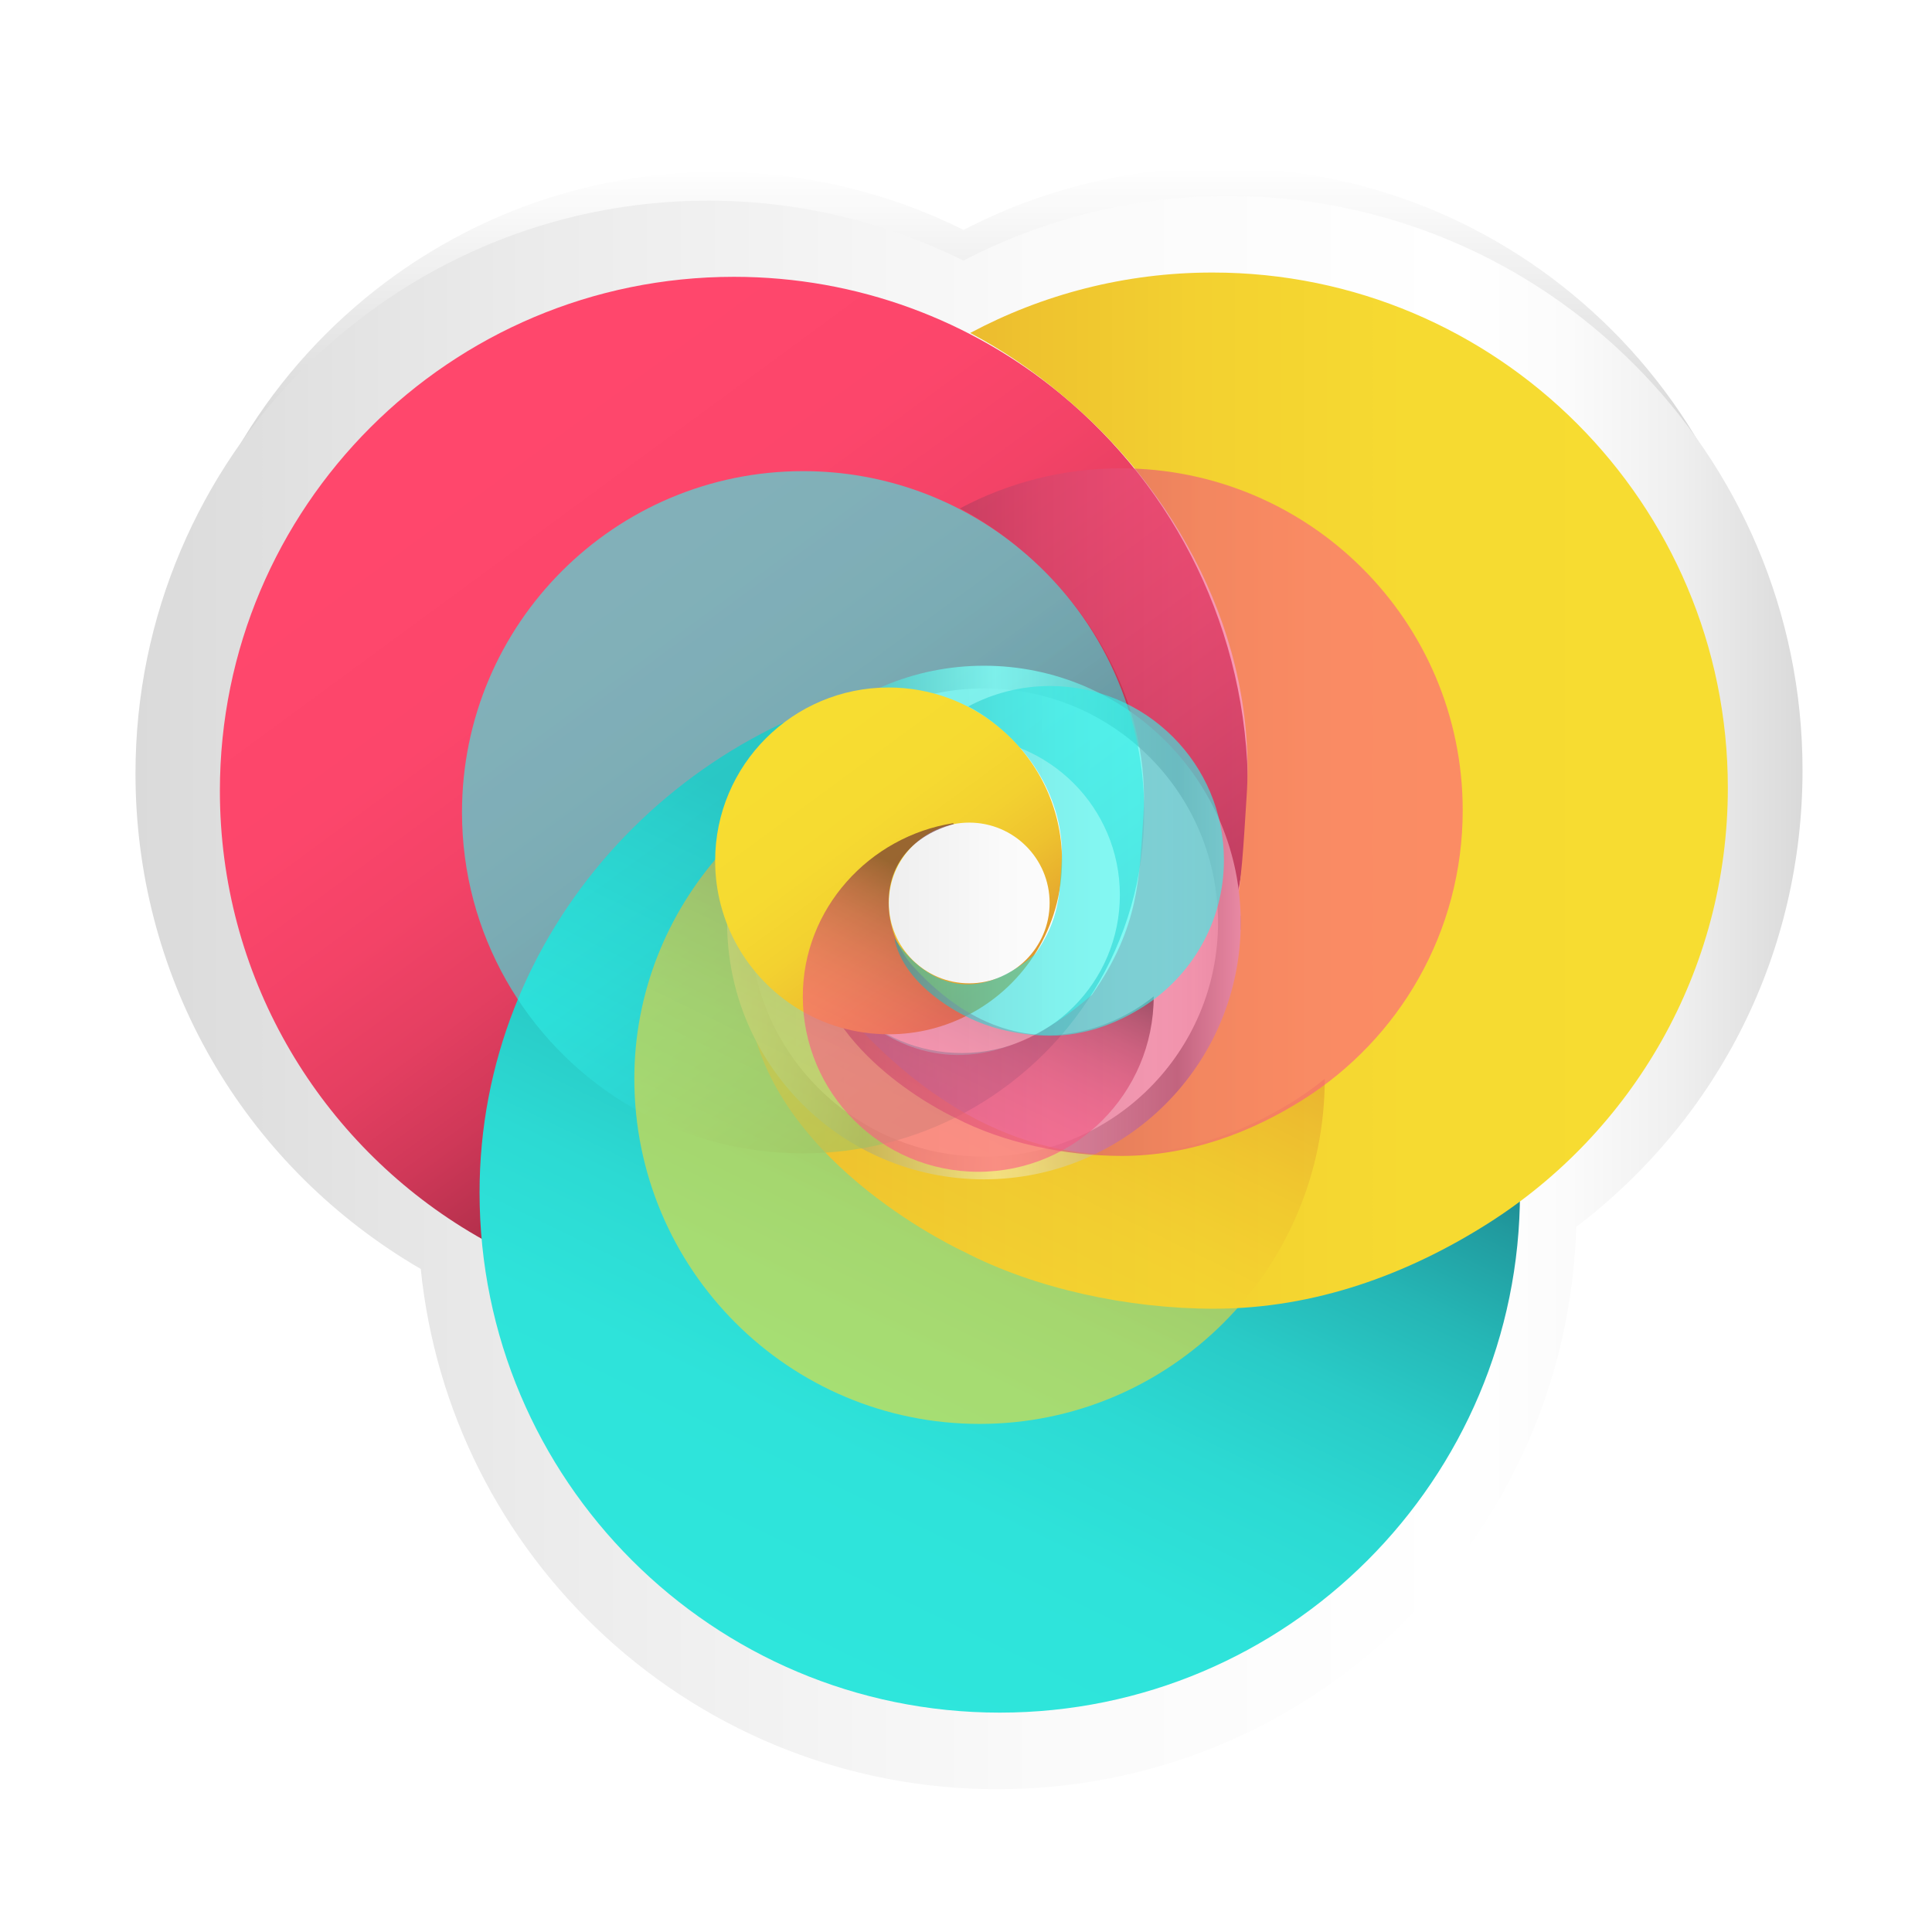 <?xml version="1.0" encoding="utf-8"?>
<!-- Generator: Adobe Illustrator 16.0.0, SVG Export Plug-In . SVG Version: 6.00 Build 0)  -->
<!DOCTYPE svg PUBLIC "-//W3C//DTD SVG 1.1//EN" "http://www.w3.org/Graphics/SVG/1.1/DTD/svg11.dtd">
<svg version="1.1" id="Capa_1" xmlns="http://www.w3.org/2000/svg" xmlns:xlink="http://www.w3.org/1999/xlink" x="0px" y="0px"
	 width="64px" height="64px" viewBox="0 0 64 64" enable-background="new 0 0 64 64" xml:space="preserve">
<filter  id="AI_DesenfoqueGaussiano_4">
	<feGaussianBlur  stdDeviation="3"></feGaussianBlur>
</filter>
<g opacity="0.9" filter="url(#AI_DesenfoqueGaussiano_4)">
	<linearGradient id="SVGID_1_" gradientUnits="userSpaceOnUse" x1="32.1" y1="56.572" x2="32.1" y2="5.546">
		<stop  offset="0" style="stop-color:#000000"/>
		<stop  offset="1" style="stop-color:#000000;stop-opacity:0"/>
	</linearGradient>
	<path fill="url(#SVGID_1_)" d="M40.403,5.546c-2.95,0-5.878,0.715-8.482,2.07c-2.521-1.253-5.322-1.922-8.169-1.922
		c-10.117,0-18.348,8.23-18.348,18.347c0,6.363,3.225,12.181,8.628,15.562c0.154,0.097,0.321,0.195,0.509,0.305
		c0.458,4.509,2.547,8.679,5.897,11.764c3.433,3.16,7.895,4.9,12.562,4.9c4.899,0,9.521-1.894,13.012-5.33
		c3.433-3.38,5.393-7.873,5.534-12.678c4.609-3.514,7.248-8.831,7.248-14.628C58.795,13.796,50.543,5.546,40.403,5.546z"/>
</g>
<g>
	<linearGradient id="SVGID_2_" gradientUnits="userSpaceOnUse" x1="4.488" y1="32.881" x2="59.711" y2="32.881">
		<stop  offset="0" style="stop-color:#DADADA"/>
		<stop  offset="0.235" style="stop-color:#EBEBEB"/>
		<stop  offset="0.542" style="stop-color:#FAFAFA"/>
		<stop  offset="0.792" style="stop-color:#FFFFFF"/>
		<stop  offset="0.861" style="stop-color:#FBFBFB"/>
		<stop  offset="0.927" style="stop-color:#EFEFEF"/>
		<stop  offset="0.992" style="stop-color:#DCDCDC"/>
		<stop  offset="1" style="stop-color:#D9D9D9"/>
	</linearGradient>
	<path fill="url(#SVGID_2_)" d="M40.688,6.491c-3.052,0-6.08,0.739-8.773,2.142c-2.607-1.296-5.505-1.987-8.449-1.987
		c-10.465,0-18.978,8.513-18.978,18.977c0,6.581,3.335,12.598,8.924,16.096c0.159,0.101,0.332,0.203,0.526,0.316
		c0.474,4.663,2.634,8.976,6.1,12.166c3.551,3.269,8.166,5.069,12.994,5.069c5.067,0,9.848-1.959,13.458-5.513
		c3.551-3.495,5.577-8.144,5.724-13.113c4.768-3.634,7.497-9.135,7.497-15.13C59.711,15.024,51.176,6.491,40.688,6.491z
		 M36.69,36.753c-0.734,0.46-1.473,0.825-2.176,1.074c-0.79,0.251-1.614,0.377-2.446,0.377c-4.464,0-8.096-3.633-8.096-8.096
		c0-2.155,0.839-4.184,2.349-5.699c1.094-1.025,2.507-1.78,4.199-2.247c0.513-0.1,1.032-0.148,1.548-0.148
		c4.464,0,8.096,3.631,8.096,8.095C40.164,32.762,38.859,35.25,36.69,36.753z"/>
	<linearGradient id="SVGID_3_" gradientUnits="userSpaceOnUse" x1="33.506" y1="38.715" x2="15.938" y2="14.795">
		<stop  offset="0" style="stop-color:#360917"/>
		<stop  offset="0.012" style="stop-color:#3D0B1A"/>
		<stop  offset="0.099" style="stop-color:#6A192D"/>
		<stop  offset="0.191" style="stop-color:#92253E"/>
		<stop  offset="0.289" style="stop-color:#B4304C"/>
		<stop  offset="0.393" style="stop-color:#CF3858"/>
		<stop  offset="0.504" style="stop-color:#E43F61"/>
		<stop  offset="0.628" style="stop-color:#F34367"/>
		<stop  offset="0.774" style="stop-color:#FC466B"/>
		<stop  offset="0.995" style="stop-color:#FF476C"/>
	</linearGradient>
	<path fill="url(#SVGID_3_)" d="M32.288,41.244c5.386-2.859,9.053-8.523,9.053-15.045c0-5.294-2.416-10.024-6.205-13.148
		c-2.942-2.424-6.714-3.881-10.823-3.881c-9.405,0-17.029,7.624-17.029,17.029c0,6.09,3.197,11.433,8.007,14.443
		c2.616,1.637,5.709,2.585,9.022,2.585C27.195,43.228,29.91,42.511,32.288,41.244z M24.34,30.329c0-4.359,3.533-7.892,7.893-7.892
		c4.357,0,7.892,3.532,7.892,7.892c0,4.358-3.534,7.893-7.892,7.893C27.873,38.222,24.34,34.688,24.34,30.329z"/>
	<g>
		<linearGradient id="SVGID_4_" gradientUnits="userSpaceOnUse" x1="29.919" y1="28.953" x2="18.811" y2="51.846">
			<stop  offset="0" style="stop-color:#23A4AD"/>
			<stop  offset="0.108" style="stop-color:#26B6BA"/>
			<stop  offset="0.271" style="stop-color:#2ACBC9"/>
			<stop  offset="0.454" style="stop-color:#2CDAD4"/>
			<stop  offset="0.669" style="stop-color:#2EE3DA"/>
			<stop  offset="0.995" style="stop-color:#2EE6DC"/>
		</linearGradient>
		<path fill="url(#SVGID_4_)" d="M26.746,36.447c-0.199-0.221-0.396-0.445-0.596-0.679C26.337,36.006,26.534,36.231,26.746,36.447z"
			/>
		<linearGradient id="SVGID_5_" gradientUnits="userSpaceOnUse" x1="36.665" y1="32.246" x2="25.582" y2="55.087">
			<stop  offset="0" style="stop-color:#1D878F"/>
			<stop  offset="0.079" style="stop-color:#219B9F"/>
			<stop  offset="0.213" style="stop-color:#25B6B5"/>
			<stop  offset="0.358" style="stop-color:#29CBC7"/>
			<stop  offset="0.519" style="stop-color:#2CDAD3"/>
			<stop  offset="0.708" style="stop-color:#2EE3DA"/>
			<stop  offset="0.995" style="stop-color:#2EE6DC"/>
		</linearGradient>
		<path fill="url(#SVGID_5_)" d="M24.312,30.288c0-3.85,2.455-6.624,6.396-7.702c0.019-0.022-0.063-0.07-0.046-0.092
			c-8.236,1.294-14.776,8.406-14.776,17.007c0,9.517,7.717,17.232,17.232,17.232c9.517,0,17.233-7.716,17.233-17.232
			c0,0-11.535,10.159-23.473-2.77C26.879,36.731,24.312,34.298,24.312,30.288z"/>
	</g>
	<linearGradient id="SVGID_6_" gradientUnits="userSpaceOnUse" x1="24.875" y1="26.19" x2="57.237" y2="26.19">
		<stop  offset="0" style="stop-color:#E0992D"/>
		<stop  offset="0.117" style="stop-color:#E7AD2E"/>
		<stop  offset="0.279" style="stop-color:#EEC22F"/>
		<stop  offset="0.46" style="stop-color:#F3D130"/>
		<stop  offset="0.672" style="stop-color:#F6DA31"/>
		<stop  offset="0.995" style="stop-color:#F7DD31"/>
	</linearGradient>
	<path fill="url(#SVGID_6_)" d="M40.166,9.028c-2.901,0-5.634,0.726-8.026,2.002c1.07,0.567,2.074,1.246,2.996,2.021
		c3.789,3.124,6.519,8.06,6.159,13.341c-0.202,2.974-0.171,5.504-2.569,8.919c-8.647,7.569-13.851-1.553-13.851-1.553
		c0.922,4.909,7.05,7.703,7.05,7.703c2.357,1.228,5.448,1.892,8.289,1.892c3.349,0,6.426-1.147,9.062-2.814
		c4.784-3.024,7.961-8.36,7.961-14.439C57.237,16.671,49.594,9.028,40.166,9.028z"/>
	<linearGradient id="SVGID_7_" gradientUnits="userSpaceOnUse" x1="24.463" y1="30.559" x2="40.726" y2="30.559">
		<stop  offset="0" style="stop-color:#DADADA"/>
		<stop  offset="0.235" style="stop-color:#EBEBEB"/>
		<stop  offset="0.542" style="stop-color:#FAFAFA"/>
		<stop  offset="0.792" style="stop-color:#FFFFFF"/>
		<stop  offset="0.861" style="stop-color:#FBFBFB"/>
		<stop  offset="0.927" style="stop-color:#EFEFEF"/>
		<stop  offset="0.992" style="stop-color:#DCDCDC"/>
		<stop  offset="1" style="stop-color:#D9D9D9"/>
	</linearGradient>
	<linearGradient id="SVGID_8_" gradientUnits="userSpaceOnUse" x1="24.087" y1="30.559" x2="41.102" y2="30.559">
		<stop  offset="0" style="stop-color:#E5E3E0"/>
		<stop  offset="0" style="stop-color:#DEDAD8"/>
		<stop  offset="0.063" style="stop-color:#CFCBCB"/>
		<stop  offset="0.183" style="stop-color:#A8A5A8"/>
		<stop  offset="0.264" style="stop-color:#8B888D"/>
		<stop  offset="0.522" style="stop-color:#F3F4F4"/>
		<stop  offset="0.585" style="stop-color:#E5E5E6"/>
		<stop  offset="0.704" style="stop-color:#BFBEC0"/>
		<stop  offset="0.867" style="stop-color:#848084"/>
		<stop  offset="0.876" style="stop-color:#807C80"/>
		<stop  offset="1" style="stop-color:#D2D3D4"/>
		<stop  offset="1" style="stop-color:#A8AAAC"/>
	</linearGradient>
	
		<circle fill="url(#SVGID_7_)" stroke="url(#SVGID_8_)" stroke-width="0.752" stroke-miterlimit="10" cx="32.594" cy="30.56" r="8.131"/>
	<linearGradient id="SVGID_9_" gradientUnits="userSpaceOnUse" x1="32.706" y1="35.213" x2="21.047" y2="19.339">
		<stop  offset="0" style="stop-color:#23A4AD"/>
		<stop  offset="0.035" style="stop-color:#24ACB3"/>
		<stop  offset="0.175" style="stop-color:#29C7C8"/>
		<stop  offset="0.327" style="stop-color:#2DDCD9"/>
		<stop  offset="0.496" style="stop-color:#2FEBE4"/>
		<stop  offset="0.694" style="stop-color:#31F4EB"/>
		<stop  offset="0.995" style="stop-color:#31F7ED"/>
	</linearGradient>
	<path opacity="0.6" fill="url(#SVGID_9_)" d="M31.898,36.891c3.573-1.897,6.006-5.655,6.006-9.983c0-3.514-1.602-6.652-4.117-8.725
		c-1.952-1.608-4.454-2.576-7.183-2.576c-6.239,0-11.3,5.06-11.3,11.301c0,4.041,2.123,7.587,5.313,9.585
		c1.736,1.086,3.788,1.714,5.986,1.714C28.52,38.206,30.319,37.731,31.898,36.891z M26.623,29.646c0-2.893,2.346-5.235,5.237-5.235
		c2.893,0,5.237,2.343,5.237,5.235c0,2.894-2.345,5.237-5.237,5.237C28.969,34.884,26.623,32.54,26.623,29.646z"/>
	<g opacity="0.6">
		<linearGradient id="SVGID_10_" gradientUnits="userSpaceOnUse" x1="30.319" y1="28.747" x2="22.968" y2="43.897">
			<stop  offset="0" style="stop-color:#E0992D"/>
			<stop  offset="0.117" style="stop-color:#E7AD2E"/>
			<stop  offset="0.279" style="stop-color:#EEC22F"/>
			<stop  offset="0.46" style="stop-color:#F3D130"/>
			<stop  offset="0.672" style="stop-color:#F6DA31"/>
			<stop  offset="0.995" style="stop-color:#F7DD31"/>
		</linearGradient>
		<path fill="url(#SVGID_10_)" d="M28.221,33.707c-0.132-0.146-0.263-0.296-0.396-0.45C27.949,33.416,28.08,33.565,28.221,33.707z"
			/>
		<linearGradient id="SVGID_11_" gradientUnits="userSpaceOnUse" x1="34.803" y1="30.919" x2="27.448" y2="46.076">
			<stop  offset="0" style="stop-color:#E0992D"/>
			<stop  offset="0.117" style="stop-color:#E7AD2E"/>
			<stop  offset="0.279" style="stop-color:#EEC22F"/>
			<stop  offset="0.46" style="stop-color:#F3D130"/>
			<stop  offset="0.672" style="stop-color:#F6DA31"/>
			<stop  offset="0.995" style="stop-color:#F7DD31"/>
		</linearGradient>
		<path fill="url(#SVGID_11_)" d="M26.604,29.621c0-2.556,1.63-4.396,4.244-5.112c0.013-0.013-0.041-0.046-0.028-0.061
			c-5.468,0.859-9.807,5.578-9.807,11.286c0,6.314,5.12,11.435,11.436,11.435c6.313,0,11.435-5.12,11.435-11.435
			c0,0-7.654,6.74-15.576-1.839C28.308,33.896,26.604,32.282,26.604,29.621z"/>
	</g>
	<linearGradient id="SVGID_12_" gradientUnits="userSpaceOnUse" x1="26.979" y1="26.902" x2="48.453" y2="26.902">
		<stop  offset="0" style="stop-color:#5C1D31"/>
		<stop  offset="0.033" style="stop-color:#6B2239"/>
		<stop  offset="0.131" style="stop-color:#92314D"/>
		<stop  offset="0.235" style="stop-color:#B43D5F"/>
		<stop  offset="0.347" style="stop-color:#CF476D"/>
		<stop  offset="0.467" style="stop-color:#E44F78"/>
		<stop  offset="0.6" style="stop-color:#F35580"/>
		<stop  offset="0.757" style="stop-color:#FC5885"/>
		<stop  offset="0.995" style="stop-color:#FF5986"/>
	</linearGradient>
	<path opacity="0.6" fill="url(#SVGID_12_)" d="M37.126,15.514c-1.926,0-3.738,0.48-5.327,1.328
		c0.712,0.377,1.378,0.827,1.988,1.341c2.516,2.072,4.325,5.348,4.088,8.852c-0.134,1.974-0.112,3.654-1.704,5.92
		c-5.74,5.022-9.192-1.031-9.192-1.031c0.612,3.258,4.677,5.112,4.677,5.112c1.565,0.814,3.616,1.255,5.501,1.255
		c2.224,0,4.265-0.763,6.014-1.868c3.177-2.006,5.283-5.547,5.283-9.581C48.453,20.586,43.382,15.514,37.126,15.514z"/>
	<linearGradient id="SVGID_13_" gradientUnits="userSpaceOnUse" x1="32.537" y1="32.741" x2="26.611" y2="24.672">
		<stop  offset="0" style="stop-color:#E0992D"/>
		<stop  offset="0.117" style="stop-color:#E7AD2E"/>
		<stop  offset="0.279" style="stop-color:#EEC22F"/>
		<stop  offset="0.46" style="stop-color:#F3D130"/>
		<stop  offset="0.672" style="stop-color:#F6DA31"/>
		<stop  offset="0.995" style="stop-color:#F7DD31"/>
	</linearGradient>
	<path fill="url(#SVGID_13_)" d="M32.126,33.594c1.818-0.964,3.055-2.876,3.055-5.076c0-1.786-0.815-3.381-2.094-4.434
		c-0.992-0.819-2.265-1.31-3.65-1.31c-3.174,0-5.747,2.57-5.747,5.743c0,2.056,1.08,3.857,2.703,4.873
		c0.882,0.553,1.926,0.872,3.044,0.872C30.408,34.263,31.324,34.021,32.126,33.594z M29.444,29.911c0-1.471,1.192-2.661,2.662-2.661
		c1.472,0,2.664,1.19,2.664,2.661s-1.192,2.663-2.664,2.663C30.637,32.574,29.444,31.382,29.444,29.911z"/>
	<g opacity="0.6">
		<linearGradient id="SVGID_14_" gradientUnits="userSpaceOnUse" x1="31.343" y1="29.416" x2="27.547" y2="37.239">
			<stop  offset="0" style="stop-color:#5C1D31"/>
			<stop  offset="0.033" style="stop-color:#6B2239"/>
			<stop  offset="0.131" style="stop-color:#92314D"/>
			<stop  offset="0.235" style="stop-color:#B43D5F"/>
			<stop  offset="0.347" style="stop-color:#CF476D"/>
			<stop  offset="0.467" style="stop-color:#E44F78"/>
			<stop  offset="0.6" style="stop-color:#F35580"/>
			<stop  offset="0.757" style="stop-color:#FC5885"/>
			<stop  offset="0.995" style="stop-color:#FF5986"/>
		</linearGradient>
		<path fill="url(#SVGID_14_)" d="M30.256,31.976c-0.066-0.073-0.133-0.149-0.199-0.229C30.118,31.826,30.186,31.903,30.256,31.976z
			"/>
		<linearGradient id="SVGID_15_" gradientUnits="userSpaceOnUse" x1="33.602" y1="30.559" x2="29.864" y2="38.263">
			<stop  offset="0" style="stop-color:#5C1D31"/>
			<stop  offset="0.033" style="stop-color:#6B2239"/>
			<stop  offset="0.131" style="stop-color:#92314D"/>
			<stop  offset="0.235" style="stop-color:#B43D5F"/>
			<stop  offset="0.347" style="stop-color:#CF476D"/>
			<stop  offset="0.467" style="stop-color:#E44F78"/>
			<stop  offset="0.6" style="stop-color:#F35580"/>
			<stop  offset="0.757" style="stop-color:#FC5885"/>
			<stop  offset="0.995" style="stop-color:#FF5986"/>
		</linearGradient>
		<path fill="url(#SVGID_15_)" d="M29.437,29.898c0-1.3,0.826-2.235,2.157-2.598c0.005-0.009-0.021-0.025-0.016-0.031
			c-2.779,0.435-4.984,2.835-4.984,5.736c0,3.21,2.603,5.812,5.812,5.812s5.812-2.603,5.812-5.812c0,0-3.89,3.427-7.917-0.935
			C30.302,32.071,29.437,31.251,29.437,29.898z"/>
	</g>
	<linearGradient id="SVGID_16_" gradientUnits="userSpaceOnUse" x1="29.625" y1="28.516" x2="40.543" y2="28.516">
		<stop  offset="0" style="stop-color:#23A4AD"/>
		<stop  offset="0.035" style="stop-color:#24ACB3"/>
		<stop  offset="0.175" style="stop-color:#29C7C8"/>
		<stop  offset="0.327" style="stop-color:#2DDCD9"/>
		<stop  offset="0.496" style="stop-color:#2FEBE4"/>
		<stop  offset="0.694" style="stop-color:#31F4EB"/>
		<stop  offset="0.995" style="stop-color:#31F7ED"/>
	</linearGradient>
	<path opacity="0.6" fill="url(#SVGID_16_)" d="M34.783,22.725c-0.979,0-1.898,0.245-2.707,0.676c0.361,0.191,0.7,0.421,1.011,0.684
		c1.278,1.053,2.199,2.718,2.078,4.499c-0.068,1.004-0.056,1.857-0.866,3.01c-2.917,2.554-4.674-0.524-4.674-0.524
		c0.312,1.657,2.379,2.598,2.379,2.598c0.794,0.415,1.837,0.64,2.796,0.64c1.131,0,2.168-0.389,3.058-0.95
		c1.614-1.02,2.686-2.819,2.686-4.871C40.543,25.304,37.965,22.725,34.783,22.725z"/>
</g>
</svg>
